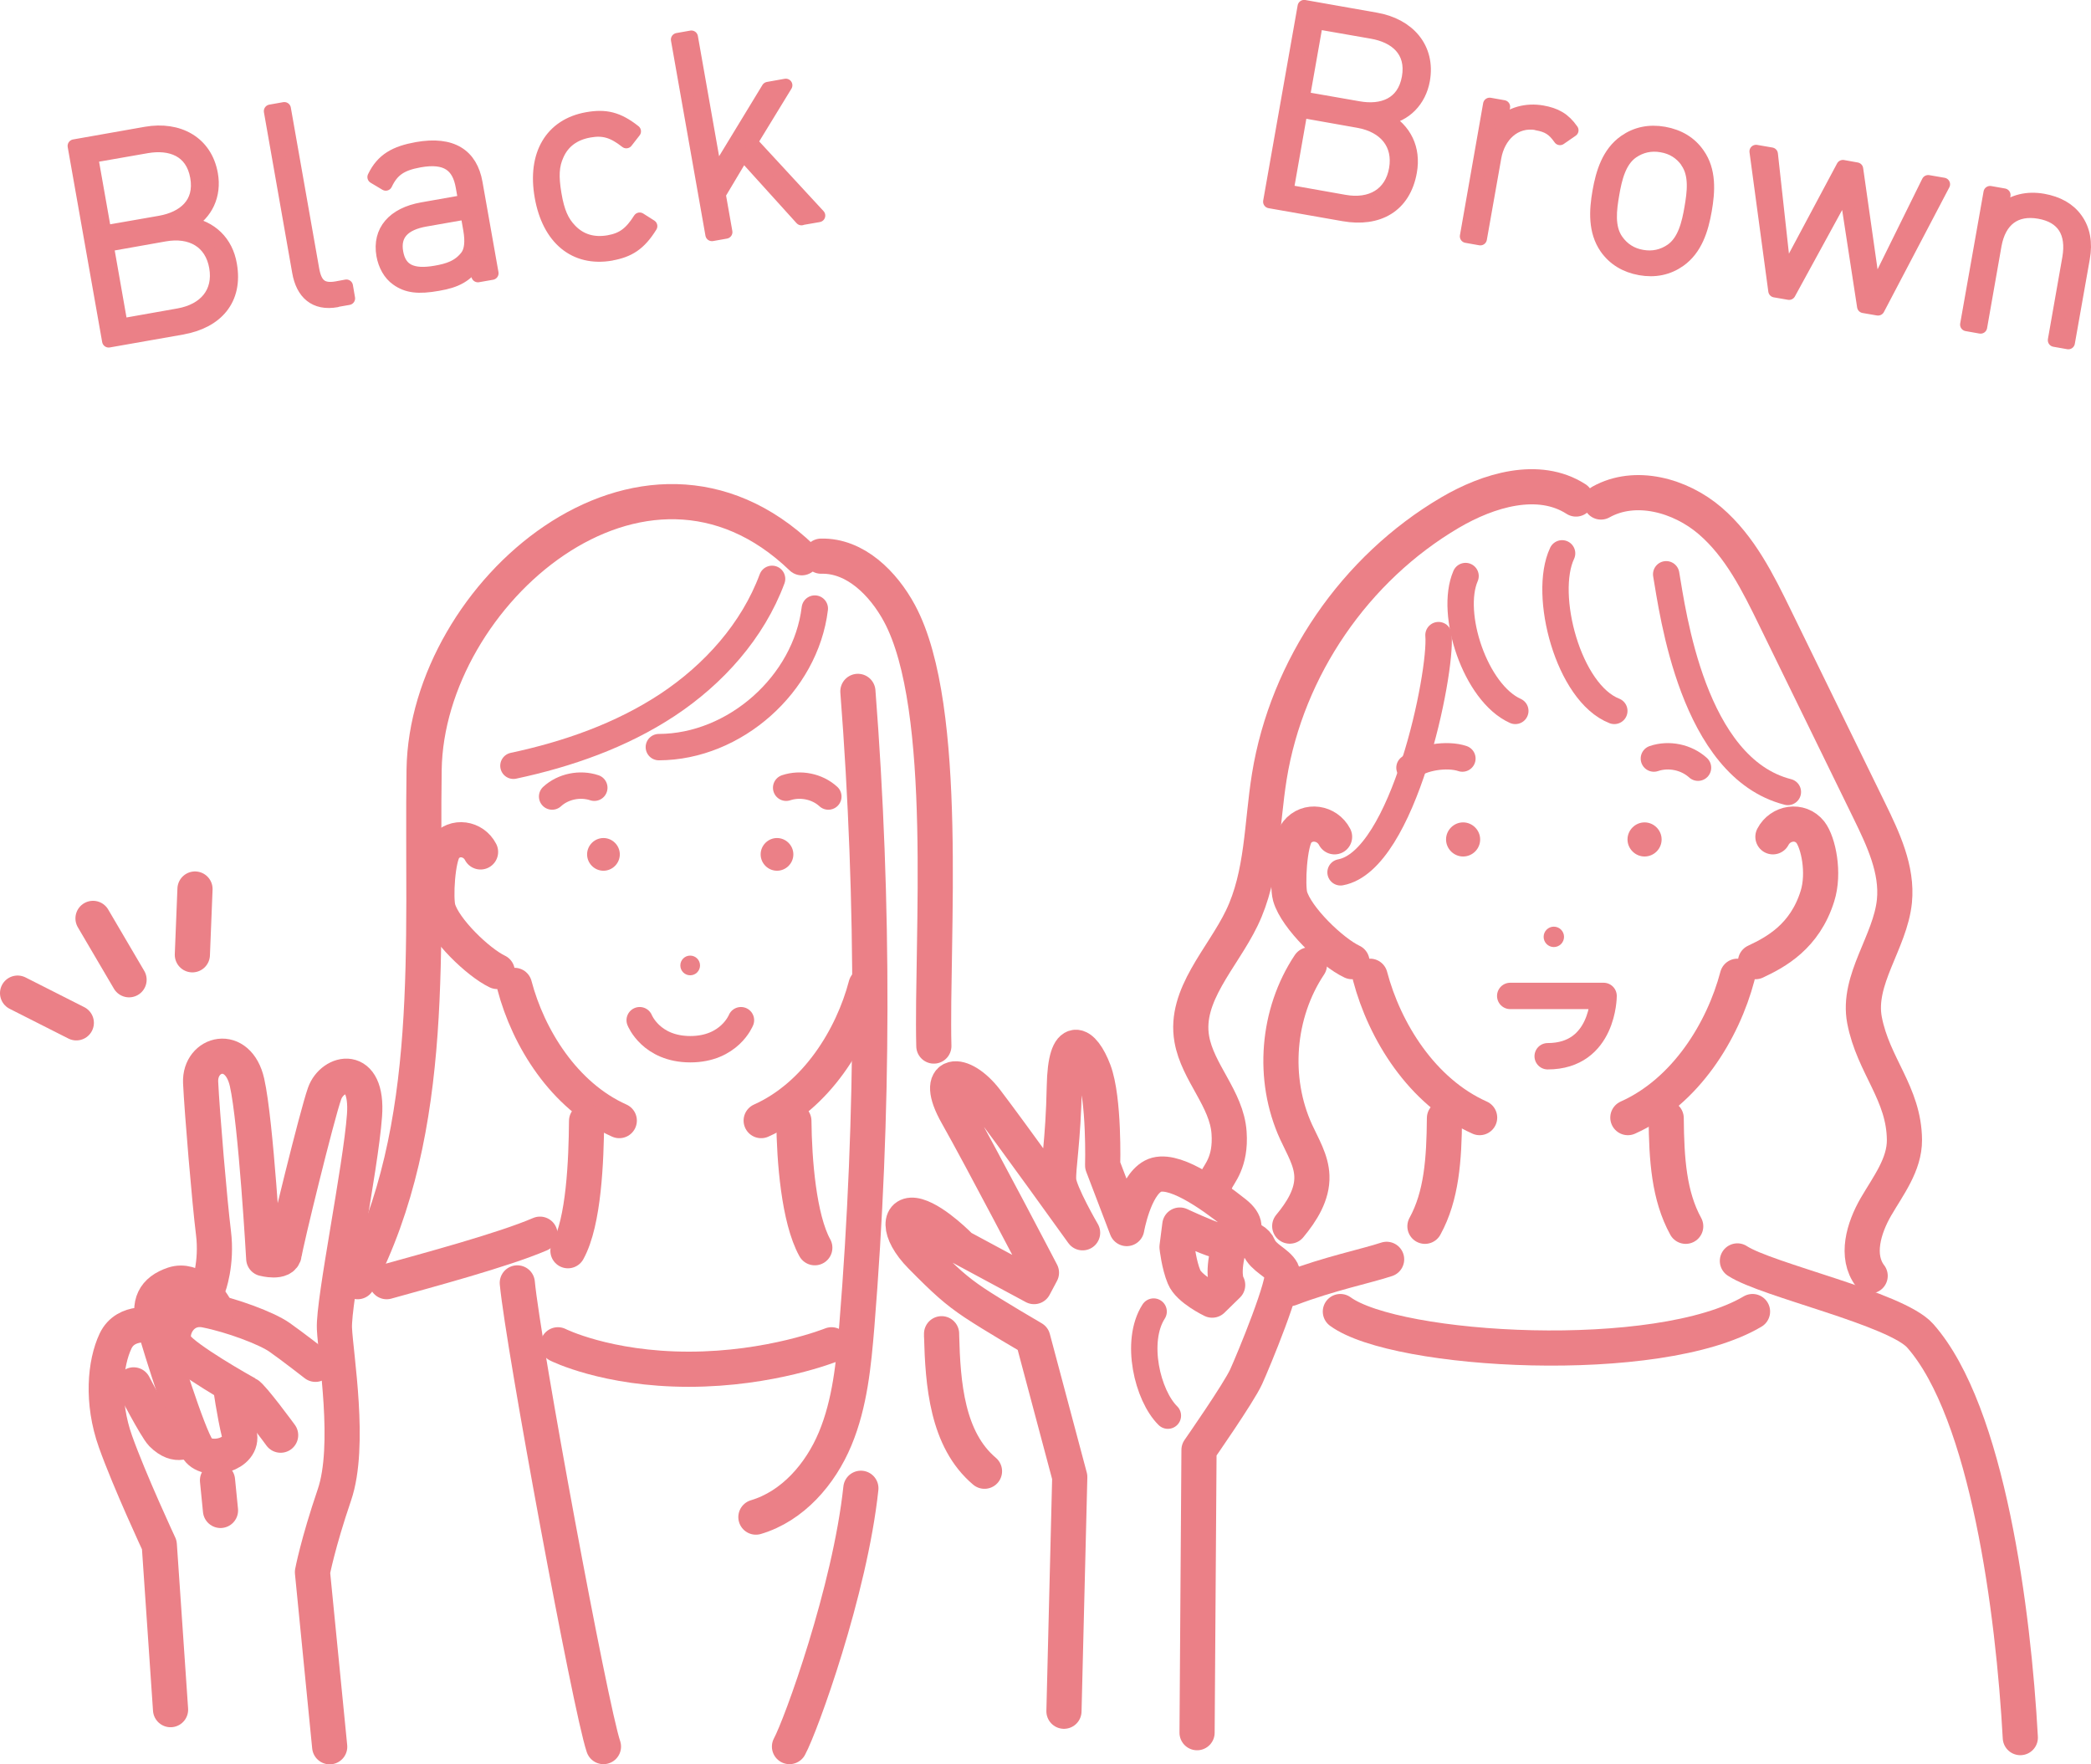 <?xml version="1.0" encoding="UTF-8"?>
<svg id="_レイヤー_2" data-name="レイヤー_2" xmlns="http://www.w3.org/2000/svg" viewBox="0 0 118.92 100.33">
  <defs>
    <style>
      .cls-1, .cls-2 {
        fill: #eb8087;
      }

      .cls-3 {
        stroke-width: 1.5px;
      }

      .cls-3, .cls-2, .cls-4 {
        stroke: #eb8087;
        stroke-linecap: round;
        stroke-linejoin: round;
      }

      .cls-3, .cls-4 {
        fill: none;
      }

      .cls-2 {
        stroke-width: .75px;
      }

      .cls-4 {
        stroke-width: 2px;
      }
    </style>
  </defs>
  <g id="artwork">
    <g>
      <g>
        <g>
          <circle class="cls-1" cx="39.25" cy="54.91" r=".56" transform="translate(-.17 .12) rotate(-.18)"/>
          <path class="cls-1" d="M35.25,48.59c0,.51-.42.93-.93.93s-.93-.42-.93-.93.42-.93.93-.93.93.42.93.93Z"/>
          <path class="cls-1" d="M45.12,48.59c0,.51-.42.93-.93.93s-.93-.42-.93-.93.42-.93.93-.93.93.42.93.93Z"/>
          <path class="cls-4" d="M27.33,48.45c-.4-.78-1.47-.96-2.03-.24-.43.55-.55,2.89-.38,3.48.33,1.17,2.27,3.04,3.36,3.56"/>
          <path class="cls-4" d="M49.25,56.04c-.78,2.97-2.81,6.28-5.96,7.69"/>
          <path class="cls-4" d="M30.71,70.19c-2.09.9-6.46,2.07-8.72,2.7"/>
          <path class="cls-4" d="M29.26,56.04c.78,2.97,2.81,6.28,5.96,7.69"/>
          <path class="cls-3" d="M42.14,58.02s-.65,1.65-2.88,1.65-2.88-1.65-2.88-1.65"/>
          <path class="cls-3" d="M31.4,45.3c.63-.58,1.59-.77,2.4-.5"/>
          <path class="cls-3" d="M47.11,45.3c-.63-.58-1.59-.77-2.4-.5"/>
          <path class="cls-4" d="M45.6,31.72c-9.03-8.69-21.33,2.06-21.48,12.05-.15,9.89.79,20.35-3.78,29.12"/>
          <path class="cls-3" d="M29.2,43.55c3.09-.66,6.12-1.72,8.76-3.46,2.63-1.74,4.85-4.21,5.95-7.17"/>
          <path class="cls-3" d="M46.34,34.61c-.52,4.29-4.55,7.87-8.87,7.88"/>
          <path class="cls-4" d="M53.55,75.93c0,.28,0-.28,0,0,.07,2.79.31,5.94,2.44,7.74"/>
          <path class="cls-4" d="M46.7,31.63c1.94-.05,3.54,1.55,4.46,3.26,2.89,5.38,1.8,18.62,1.95,24.6"/>
          <path class="cls-4" d="M31.73,76.48s2.76,1.39,7.44,1.39,8.12-1.39,8.12-1.39"/>
          <path class="cls-4" d="M48.79,39.32c.93,12,.91,24.08-.06,36.08-.18,2.18-.39,4.4-1.23,6.42-.84,2.02-2.42,3.84-4.51,4.46"/>
          <path class="cls-4" d="M45.15,63.75c.02,2.24.28,5.56,1.19,7.21"/>
          <path class="cls-4" d="M33.36,63.75c-.02,2.24-.15,5.73-1.06,7.38"/>
          <path class="cls-4" d="M29.42,72.96c.34,3.57,4.15,24.16,4.9,26.37"/>
          <path class="cls-4" d="M48.96,84.64c-.62,5.83-3.42,13.52-4.06,14.69"/>
        </g>
        <g>
          <path class="cls-4" d="M15.96,81.62s-1.61-2.2-1.91-2.35c-.29-.15-3.52-1.98-4.03-2.71-.51-.73.22-2.35,1.69-2.05,1.47.29,3.45,1.03,4.18,1.54.73.51,2.05,1.54,2.05,1.54"/>
          <path class="cls-4" d="M12.29,74.51c-.29-.66-1.32-1.83-2.42-1.47-1.1.37-1.47,1.1-1.1,2.35.37,1.25,1.91,6.23,2.49,7.04.59.81,2.64.29,2.35-.88-.29-1.17-.51-2.79-.51-2.79"/>
          <path class="cls-4" d="M8.77,75.39s-1.61-.37-2.2.88c-.59,1.25-.81,3.45,0,5.72.81,2.27,2.49,5.87,2.49,5.87l.64,9.37"/>
          <path class="cls-4" d="M7.6,78.76s1.27,2.44,1.61,2.79c.88.88,1.47.29,1.47.29"/>
          <path class="cls-4" d="M11.85,73.19s.51-1.32.29-3.08c-.22-1.76-.65-6.86-.73-8.55-.07-1.69,2.13-2.27,2.64,0,.51,2.27.95,10.02.95,10.02,0,0,1.1.29,1.17-.29.07-.59,1.85-7.86,2.29-9.1.44-1.25,2.49-1.76,2.27,1.25-.22,3.01-1.78,10.57-1.71,12.11s.95,6.67,0,9.46c-.95,2.79-1.25,4.4-1.25,4.4l.98,9.93"/>
          <line class="cls-4" x1="12.37" y1="84.19" x2="12.54" y2="85.9"/>
        </g>
      </g>
      <g>
        <line class="cls-4" x1="1" y1="56.48" x2="4.34" y2="58.17"/>
        <line class="cls-4" x1="5.29" y1="52.23" x2="7.34" y2="55.72"/>
        <line class="cls-4" x1="11.09" y1="50.56" x2="10.94" y2="54.3"/>
      </g>
      <g>
        <g>
          <path class="cls-1" d="M88.95,53.28c0,.32-.26.58-.58.58s-.58-.26-.58-.58.26-.58.58-.58.58.26.58.58Z"/>
          <path class="cls-3" d="M80.16,43.66c.66-.6,2.16-.81,3.01-.52"/>
          <path class="cls-3" d="M96.57,43.66c-.66-.6-1.66-.81-2.51-.52"/>
          <path class="cls-1" d="M84.18,47.74c0,.54-.44.97-.97.97s-.97-.44-.97-.97.44-.97.97-.97.97.44.97.97Z"/>
          <path class="cls-1" d="M94.5,47.74c0,.54-.44.97-.97.97s-.97-.44-.97-.97.44-.97.97-.97.97.44.97.97Z"/>
          <path class="cls-4" d="M94.76,63.59c.02,2.35.16,4.42,1.11,6.15"/>
          <path class="cls-4" d="M75.9,47.59c-.42-.81-1.54-1-2.13-.26-.45.58-.57,3.02-.4,3.64.35,1.23,2.37,3.18,3.52,3.72"/>
          <path class="cls-4" d="M100.83,47.59c.42-.81,1.54-1,2.13-.26.45.58.82,2.31.4,3.64-.72,2.3-2.37,3.18-3.52,3.72"/>
          <path class="cls-4" d="M98.81,55.52c-.82,3.11-2.94,6.57-6.23,8.04"/>
          <path class="cls-4" d="M82.15,63.59c-.02,2.35-.16,4.42-1.11,6.15"/>
          <path class="cls-4" d="M77.92,55.52c.82,3.11,2.94,6.57,6.23,8.04"/>
          <path class="cls-3" d="M81.81,36.12c.19,2.17-1.99,12.83-5.57,13.49"/>
          <path class="cls-4" d="M89.63,28.38c-2.13-1.37-4.98-.51-7.16.77-5.4,3.17-9.28,8.82-10.28,15.01-.44,2.71-.37,5.58-1.57,8.06-1.1,2.28-3.28,4.37-2.84,6.87.33,1.9,1.99,3.4,2.12,5.33.12,1.69-.59,2.35-.73,2.71"/>
          <path class="cls-4" d="M91.05,28.55c1.95-1.09,4.51-.39,6.21,1.07,1.7,1.46,2.72,3.52,3.7,5.53,1.78,3.65,3.57,7.3,5.35,10.95.79,1.62,1.61,3.35,1.43,5.15-.24,2.34-2.14,4.46-1.7,6.77.5,2.6,2.25,4.16,2.27,6.81.01,1.4-.92,2.6-1.62,3.8-.7,1.21-1.18,2.82-.33,3.93"/>
          <path class="cls-3" d="M88.84,31.47c-1.11,2.35.35,7.94,2.97,8.96"/>
          <path class="cls-3" d="M83.35,32.76c-.93,2.15.56,6.65,2.83,7.67"/>
          <path class="cls-3" d="M94.76,32.66c.37,2.12,1.5,11,6.92,12.38"/>
          <path class="cls-4" d="M74.47,54.87c-1.84,2.76-2.14,6.48-.76,9.5.37.81.87,1.61.9,2.51.04,1.06-.58,2.03-1.26,2.85"/>
          <path class="cls-3" d="M85.89,56.64h5.31s0,3.43-3.18,3.43"/>
          <path class="cls-4" d="M98.81,71.71c1.65,1.09,9.04,2.71,10.4,4.26,3.84,4.35,5.3,15.73,5.69,22.85"/>
          <path class="cls-4" d="M78.86,71.62c-1.14.38-3.26.81-5.49,1.66"/>
        </g>
        <g>
          <path class="cls-4" d="M68.08,98.54l.11-16.08s2.26-3.24,2.68-4.16c.42-.92,2.31-5.49,2.04-6-.27-.51-1.05-.74-1.32-1.38-.26-.64-1.53-.85-1.8.44-.27,1.29.03,1.72.03,1.72l-.88.86s-1.32-.63-1.6-1.32c-.29-.69-.4-1.7-.4-1.7l.16-1.25s1.47.69,2.1.87c.63.17,2.42-.45,1.03-1.55-1.39-1.1-3.59-2.67-4.66-2.1-1.07.57-1.49,2.98-1.49,2.98l-1.37-3.59s.11-3.77-.5-5.38c-.61-1.61-1.62-2.25-1.68.89-.06,3.13-.37,4.63-.32,5.35.05.72,1.36,2.97,1.36,2.97,0,0-4.12-5.74-5.49-7.53-1.37-1.79-3.07-1.7-1.65.81s4.8,8.99,4.8,8.99l-.42.79-4.16-2.24s-1.41-1.46-2.47-1.77-1.19.87.2,2.28c1.39,1.41,2,1.96,3.03,2.65,1.03.69,3.33,2.03,3.33,2.03l2.1,7.88-.33,13.32"/>
          <path class="cls-3" d="M65.61,74.59c-1.09,1.7-.35,4.78.81,5.92"/>
        </g>
        <path class="cls-4" d="M76.23,74.59c3.17,2.32,18.09,3.18,23.44,0"/>
      </g>
      <g>
        <path class="cls-2" d="M10.39,18.65l-4.21.74-1.96-11.09,4.08-.72c1.84-.32,3.4.51,3.72,2.33.21,1.17-.28,2.25-1.29,2.8,1.27.21,2.15,1.05,2.37,2.34.35,1.98-.78,3.25-2.72,3.6ZM8.35,8.34l-3.15.55.76,4.3,3.15-.55c1.34-.24,2.35-1.06,2.08-2.58-.27-1.53-1.5-1.95-2.84-1.72ZM9.36,13.36l-3.27.58.8,4.55,3.27-.58c1.51-.27,2.36-1.28,2.11-2.72s-1.4-2.1-2.91-1.83Z"/>
        <path class="cls-2" d="M19.14,17.1c-1.23.22-1.94-.44-2.15-1.63l-1.61-9.15.79-.14,1.61,9.13c.15.86.49,1.22,1.38,1.06l.54-.1.12.7-.69.12Z"/>
        <path class="cls-2" d="M27.18,15.68l-.13-.75c-.53.75-1.08,1.06-2.14,1.24-1.12.2-1.76.12-2.33-.29-.42-.29-.7-.81-.8-1.37-.24-1.37.6-2.34,2.23-2.63l2.43-.43-.15-.84c-.21-1.2-.9-1.74-2.44-1.46-1.06.19-1.54.54-1.91,1.32l-.67-.4c.48-1,1.22-1.4,2.45-1.62,1.99-.35,3.07.38,3.35,1.95l.91,5.14-.8.14ZM26.55,12.1l-2.34.41c-1.28.22-1.83.84-1.65,1.85.18,1,.85,1.36,2.22,1.12.69-.12,1.31-.3,1.77-.91.23-.31.29-.82.17-1.51l-.17-.97Z"/>
        <path class="cls-2" d="M34.76,14.45c-2.06.36-3.56-.88-3.98-3.27-.42-2.38.57-4.07,2.62-4.43,1.03-.18,1.73-.03,2.68.72l-.46.59c-.76-.6-1.31-.75-2.1-.61-.86.15-1.49.6-1.82,1.35-.28.61-.31,1.23-.14,2.24s.42,1.58.89,2.06c.57.59,1.31.8,2.17.65.79-.14,1.25-.48,1.76-1.29l.63.4c-.64,1.03-1.25,1.41-2.27,1.59Z"/>
        <path class="cls-2" d="M45.58,12.44l-3.32-3.67-1.36,2.28.38,2.15-.79.14-1.96-11.09.79-.14,1.38,7.82,2.98-4.9,1.01-.18-1.98,3.24,3.85,4.17-.98.17Z"/>
      </g>
      <g>
        <path class="cls-2" d="M76.42,12.21l-4.21-.74,1.96-11.1,4.08.72c1.84.32,3.02,1.64,2.7,3.46-.21,1.17-1.03,2.02-2.17,2.19,1.13.63,1.66,1.72,1.43,3.02-.35,1.98-1.84,2.79-3.79,2.45ZM77.26,6.9l-3.27-.58-.8,4.55,3.27.58c1.51.27,2.66-.4,2.91-1.83.25-1.43-.6-2.45-2.11-2.72ZM78.02,1.83l-3.15-.55-.76,4.3,3.15.55c1.34.24,2.57-.19,2.84-1.72.27-1.53-.74-2.35-2.08-2.58Z"/>
        <path class="cls-2" d="M87.42,7.03c-1.29-.23-2.2.72-2.41,1.92l-.82,4.63-.79-.14,1.32-7.51.79.14-.18,1c.56-.62,1.5-.86,2.39-.7.73.13,1.23.39,1.68,1.04l-.68.47c-.37-.53-.69-.73-1.31-.84Z"/>
        <path class="cls-2" d="M95.51,14.82c-.64.45-1.39.61-2.23.46s-1.49-.55-1.94-1.19c-.65-.94-.59-2.11-.4-3.19.19-1.08.53-2.2,1.47-2.86.64-.45,1.39-.61,2.23-.46s1.5.55,1.94,1.19c.66.93.59,2.11.4,3.19s-.53,2.2-1.47,2.86ZM95.95,9.2c-.35-.5-.84-.81-1.45-.91-.61-.11-1.18.02-1.67.36-.73.51-.96,1.52-1.11,2.39-.15.87-.29,1.89.23,2.63.35.5.84.81,1.44.91.61.11,1.18-.02,1.67-.36.73-.51.96-1.52,1.11-2.39.15-.87.29-1.89-.23-2.63Z"/>
        <path class="cls-2" d="M106.8,17.57l-.81-.14-1.02-6.64-3.22,5.89-.81-.14-1.07-7.93.87.15.76,6.91,3.31-6.2.78.14.99,6.96,3.08-6.24.87.15-3.72,7.09Z"/>
        <path class="cls-2" d="M116.84,19.34l.82-4.66c.25-1.45-.32-2.37-1.68-2.61-1.36-.24-2.26.44-2.52,1.87l-.82,4.66-.79-.14,1.33-7.51.79.14-.16.89c.68-.55,1.47-.75,2.39-.59.83.15,1.46.5,1.87,1.07.43.59.57,1.34.41,2.23l-.85,4.8-.79-.14Z"/>
      </g>
    </g>
  </g>
</svg>